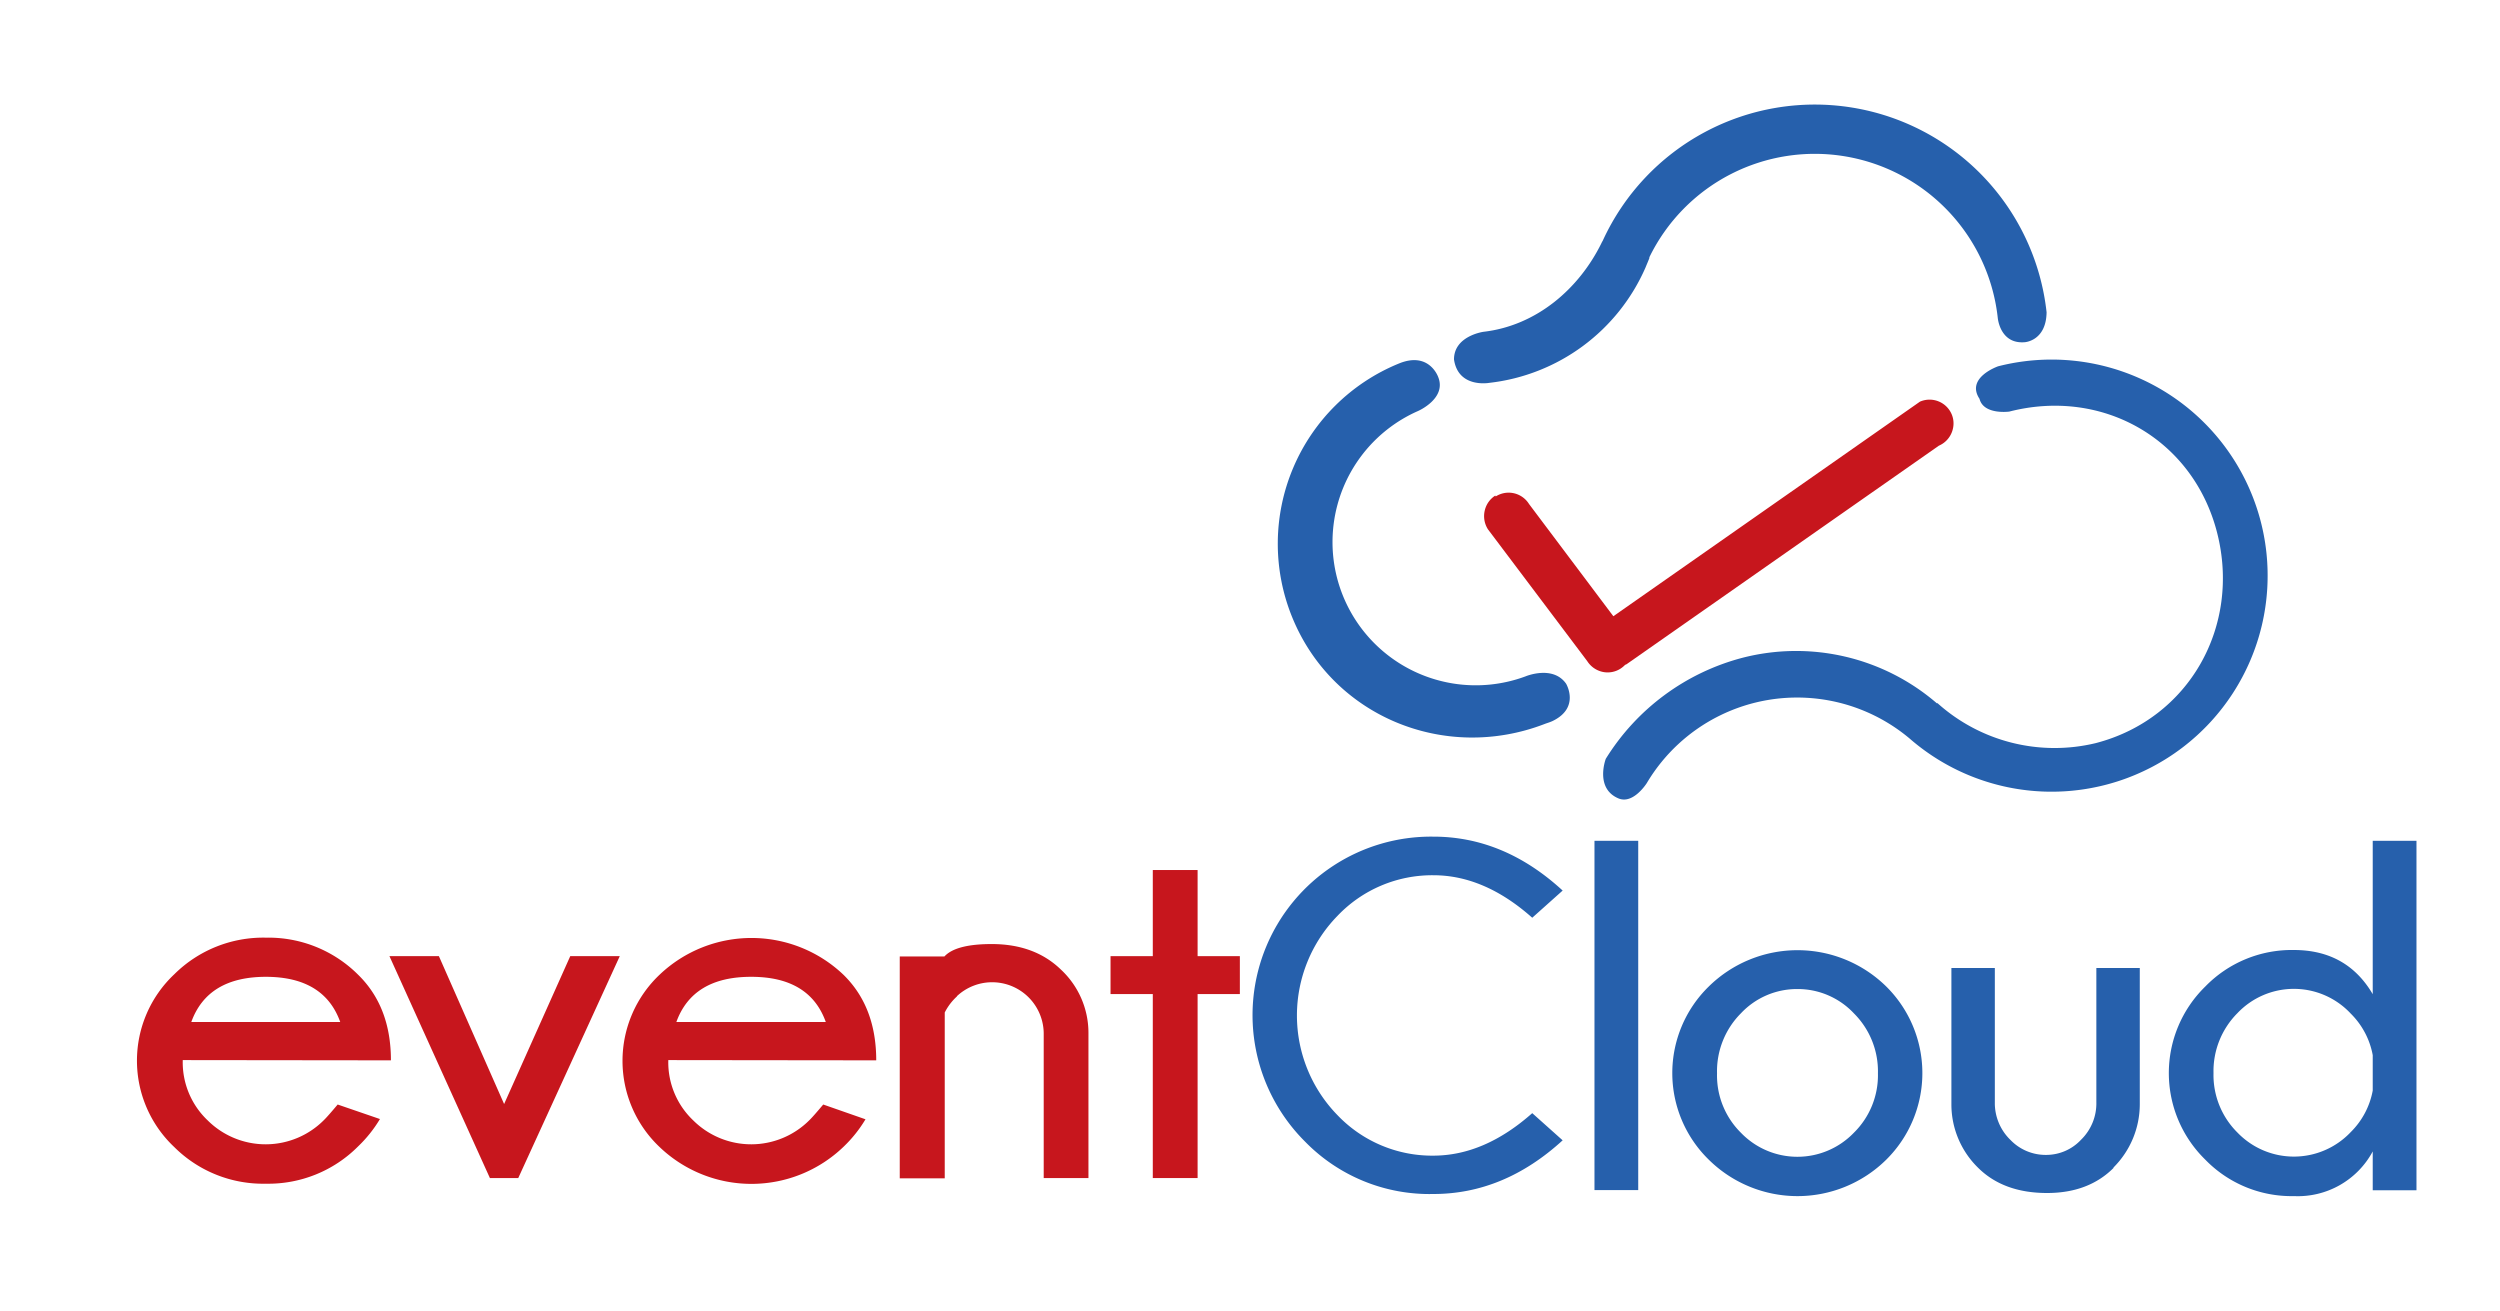 <svg id="圖層_1" data-name="圖層 1" xmlns="http://www.w3.org/2000/svg" viewBox="0 0 402.89 211.28"><defs><style>.cls-1,.cls-3{fill:#c7161d;}.cls-1,.cls-2{fill-rule:evenodd;}.cls-2,.cls-4{fill:#2660ac;}</style></defs><title>工作區域 1</title><path class="cls-1" d="M241.05,80a3.87,3.87,0,0,1,5.36,1.22L260,99.31l49.41-34.58a3.87,3.87,0,0,1,5.1,2,3.76,3.76,0,0,1,.22,2.33,3.89,3.89,0,0,1-2.28,2.77l-50.33,35.22a2,2,0,0,1-.22.09,4.13,4.13,0,0,1-.75.62,3.83,3.83,0,0,1-2.87.52,3.94,3.94,0,0,1-2.49-1.74l-16-21.24a3.94,3.94,0,0,1-.52-3,3.87,3.87,0,0,1,1.7-2.43Z"/><path class="cls-2" d="M312.17,113.37A34.71,34.71,0,0,0,280.83,106a36.93,36.93,0,0,0-22.05,16.29s-1.81,4.76,2.05,6.38c2.39,1,4.56-2.47,4.56-2.47a28.18,28.18,0,0,1,42.37-7.17h0a34.82,34.82,0,1,0,14.25-60s-5.27,1.82-3,5.24c.67,2.63,4.8,2.06,4.8,2.06,15.07-3.87,29.64,4.45,33.49,19.52s-4.5,30-19.57,33.91a28.25,28.25,0,0,1-25.49-6.44l-.11,0Z"/><path class="cls-2" d="M250.22,116.19c-.44.21-.89.33-1.28.48-16.12,6.22-34.23-1.21-40.72-17.26a31.37,31.37,0,0,1,17.23-40.83c4.88-2,6.32,2.17,6.32,2.17,1.41,3.46-3.23,5.48-3.23,5.48A23.08,23.08,0,0,0,245.85,109s4.41-1.86,6.54,1.19c0,0,2.29,3.84-2.17,6Z"/><path class="cls-2" d="M265.83,41.53c-.2.53-.41,1-.64,1.57A31.34,31.34,0,0,1,240,61.7s-5,.91-5.68-3.78c0-3.8,4.76-4.45,4.76-4.45,8.61-1,15.42-7,19-14.28a3.72,3.72,0,0,1,.21-.39,37.58,37.58,0,0,1,71.53,11.53c-.07,4.64-3.53,4.82-3.53,4.82-4,.33-4.34-3.93-4.34-3.93a29.66,29.66,0,0,0-56.17-9.71l0,0Z"/><path class="cls-3" d="M42.83,157.42q9.39,0,12,7.28h-24q2.64-7.29,12.06-7.28ZM63,170.88h0q0-8.61-5.26-13.77a20.45,20.45,0,0,0-14.87-6A20.33,20.33,0,0,0,28.1,157a19.12,19.12,0,0,0,0,27.87,20.27,20.27,0,0,0,14.73,5.89,20.41,20.41,0,0,0,14.87-6,21.11,21.11,0,0,0,3.53-4.42L54.42,178c-1.07,1.27-1.79,2.09-2.17,2.46a13.25,13.25,0,0,1-18.8.08,12.89,12.89,0,0,1-4-9.59v-.11Z"/><polygon class="cls-3" points="91.9 154.09 81.24 177.92 70.73 154.09 62.76 154.09 78.95 189.85 83.52 189.85 99.88 154.09 91.9 154.09 91.9 154.09"/><path class="cls-3" d="M121.08,157.42q9.39,0,12,7.28H109q2.64-7.29,12.06-7.28Zm20.13,13.46h0q0-8.61-5.26-13.77a21.49,21.49,0,0,0-29.6-.08,19.12,19.12,0,0,0,0,27.87,21.41,21.41,0,0,0,29.6-.1,21.11,21.11,0,0,0,3.53-4.42L132.67,178c-1.07,1.27-1.79,2.09-2.17,2.46a13.25,13.25,0,0,1-18.8.08,12.89,12.89,0,0,1-4-9.59v-.11Z"/><path class="cls-3" d="M154.2,160.55a8.31,8.31,0,0,1,14,6.18v23.12h7.21V166.42A13.92,13.92,0,0,0,171,156.28q-4.25-4.14-11.18-4.14-5.78,0-7.62,2H145v35.76h7.25V163.17a9,9,0,0,1,2-2.62Z"/><polygon class="cls-3" points="178.97 154.09 178.97 160.2 185.78 160.2 185.78 189.85 193 189.85 193 160.2 199.81 160.2 199.81 154.09 193 154.09 193 140.21 185.78 140.21 185.78 154.09 178.97 154.09 178.97 154.09"/><path class="cls-4" d="M231,186.24a21.09,21.09,0,0,1-15.47-6.54,23,23,0,0,1,0-32.09A21.07,21.07,0,0,1,231,141.05q8.22,0,15.93,6.85l4.9-4.38q-9.45-8.69-20.83-8.69A28.77,28.77,0,0,0,210.34,184,28,28,0,0,0,231,192.42q11.37,0,20.83-8.65l-4.9-4.38q-7.71,6.84-15.93,6.85Z"/><polygon class="cls-4" points="256.96 135.5 256.96 191.79 264.01 191.79 264.01 135.5 256.96 135.5 256.96 135.5"/><path class="cls-4" d="M275.36,159a19.5,19.5,0,0,0,0,27.87,20.35,20.35,0,0,0,28.64,0A19.64,19.64,0,0,0,304,159a20.4,20.4,0,0,0-28.64,0Zm14.31.39h0a12.41,12.41,0,0,1,9.09,3.91,13.18,13.18,0,0,1,3.88,9.67,13,13,0,0,1-3.88,9.58,12.63,12.63,0,0,1-18.2,0,13,13,0,0,1-3.85-9.58,13.23,13.23,0,0,1,3.85-9.67,12.4,12.4,0,0,1,9.11-3.91Z"/><path class="cls-4" d="M340.56,188.19a14.42,14.42,0,0,0,4.28-10.25V156h-7v21.67a8.17,8.17,0,0,1-2.46,6,7.68,7.68,0,0,1-5.56,2.45,7.86,7.86,0,0,1-5.8-2.39,8.25,8.25,0,0,1-2.54-6.1V156h-7v21.94a14.26,14.26,0,0,0,4.22,10.17q4.11,4.15,11.2,4.15,6.69,0,10.74-4.07Z"/><path class="cls-4" d="M389.43,135.5h-7.05v24.72q-4.17-7.11-12.69-7.12A19.44,19.44,0,0,0,355.38,159a19.5,19.5,0,0,0,0,27.87,19.38,19.38,0,0,0,14.31,5.89,13.71,13.71,0,0,0,12.69-7.2v6.26h7.05V135.5Zm-10.59,46.94h0a12.61,12.61,0,0,1-18.26.08,13.05,13.05,0,0,1-3.86-9.58,13.24,13.24,0,0,1,3.86-9.67,12.53,12.53,0,0,1,18.26.08,12.63,12.63,0,0,1,3.54,6.69v5.71a12.63,12.63,0,0,1-3.54,6.69Z"/></svg>